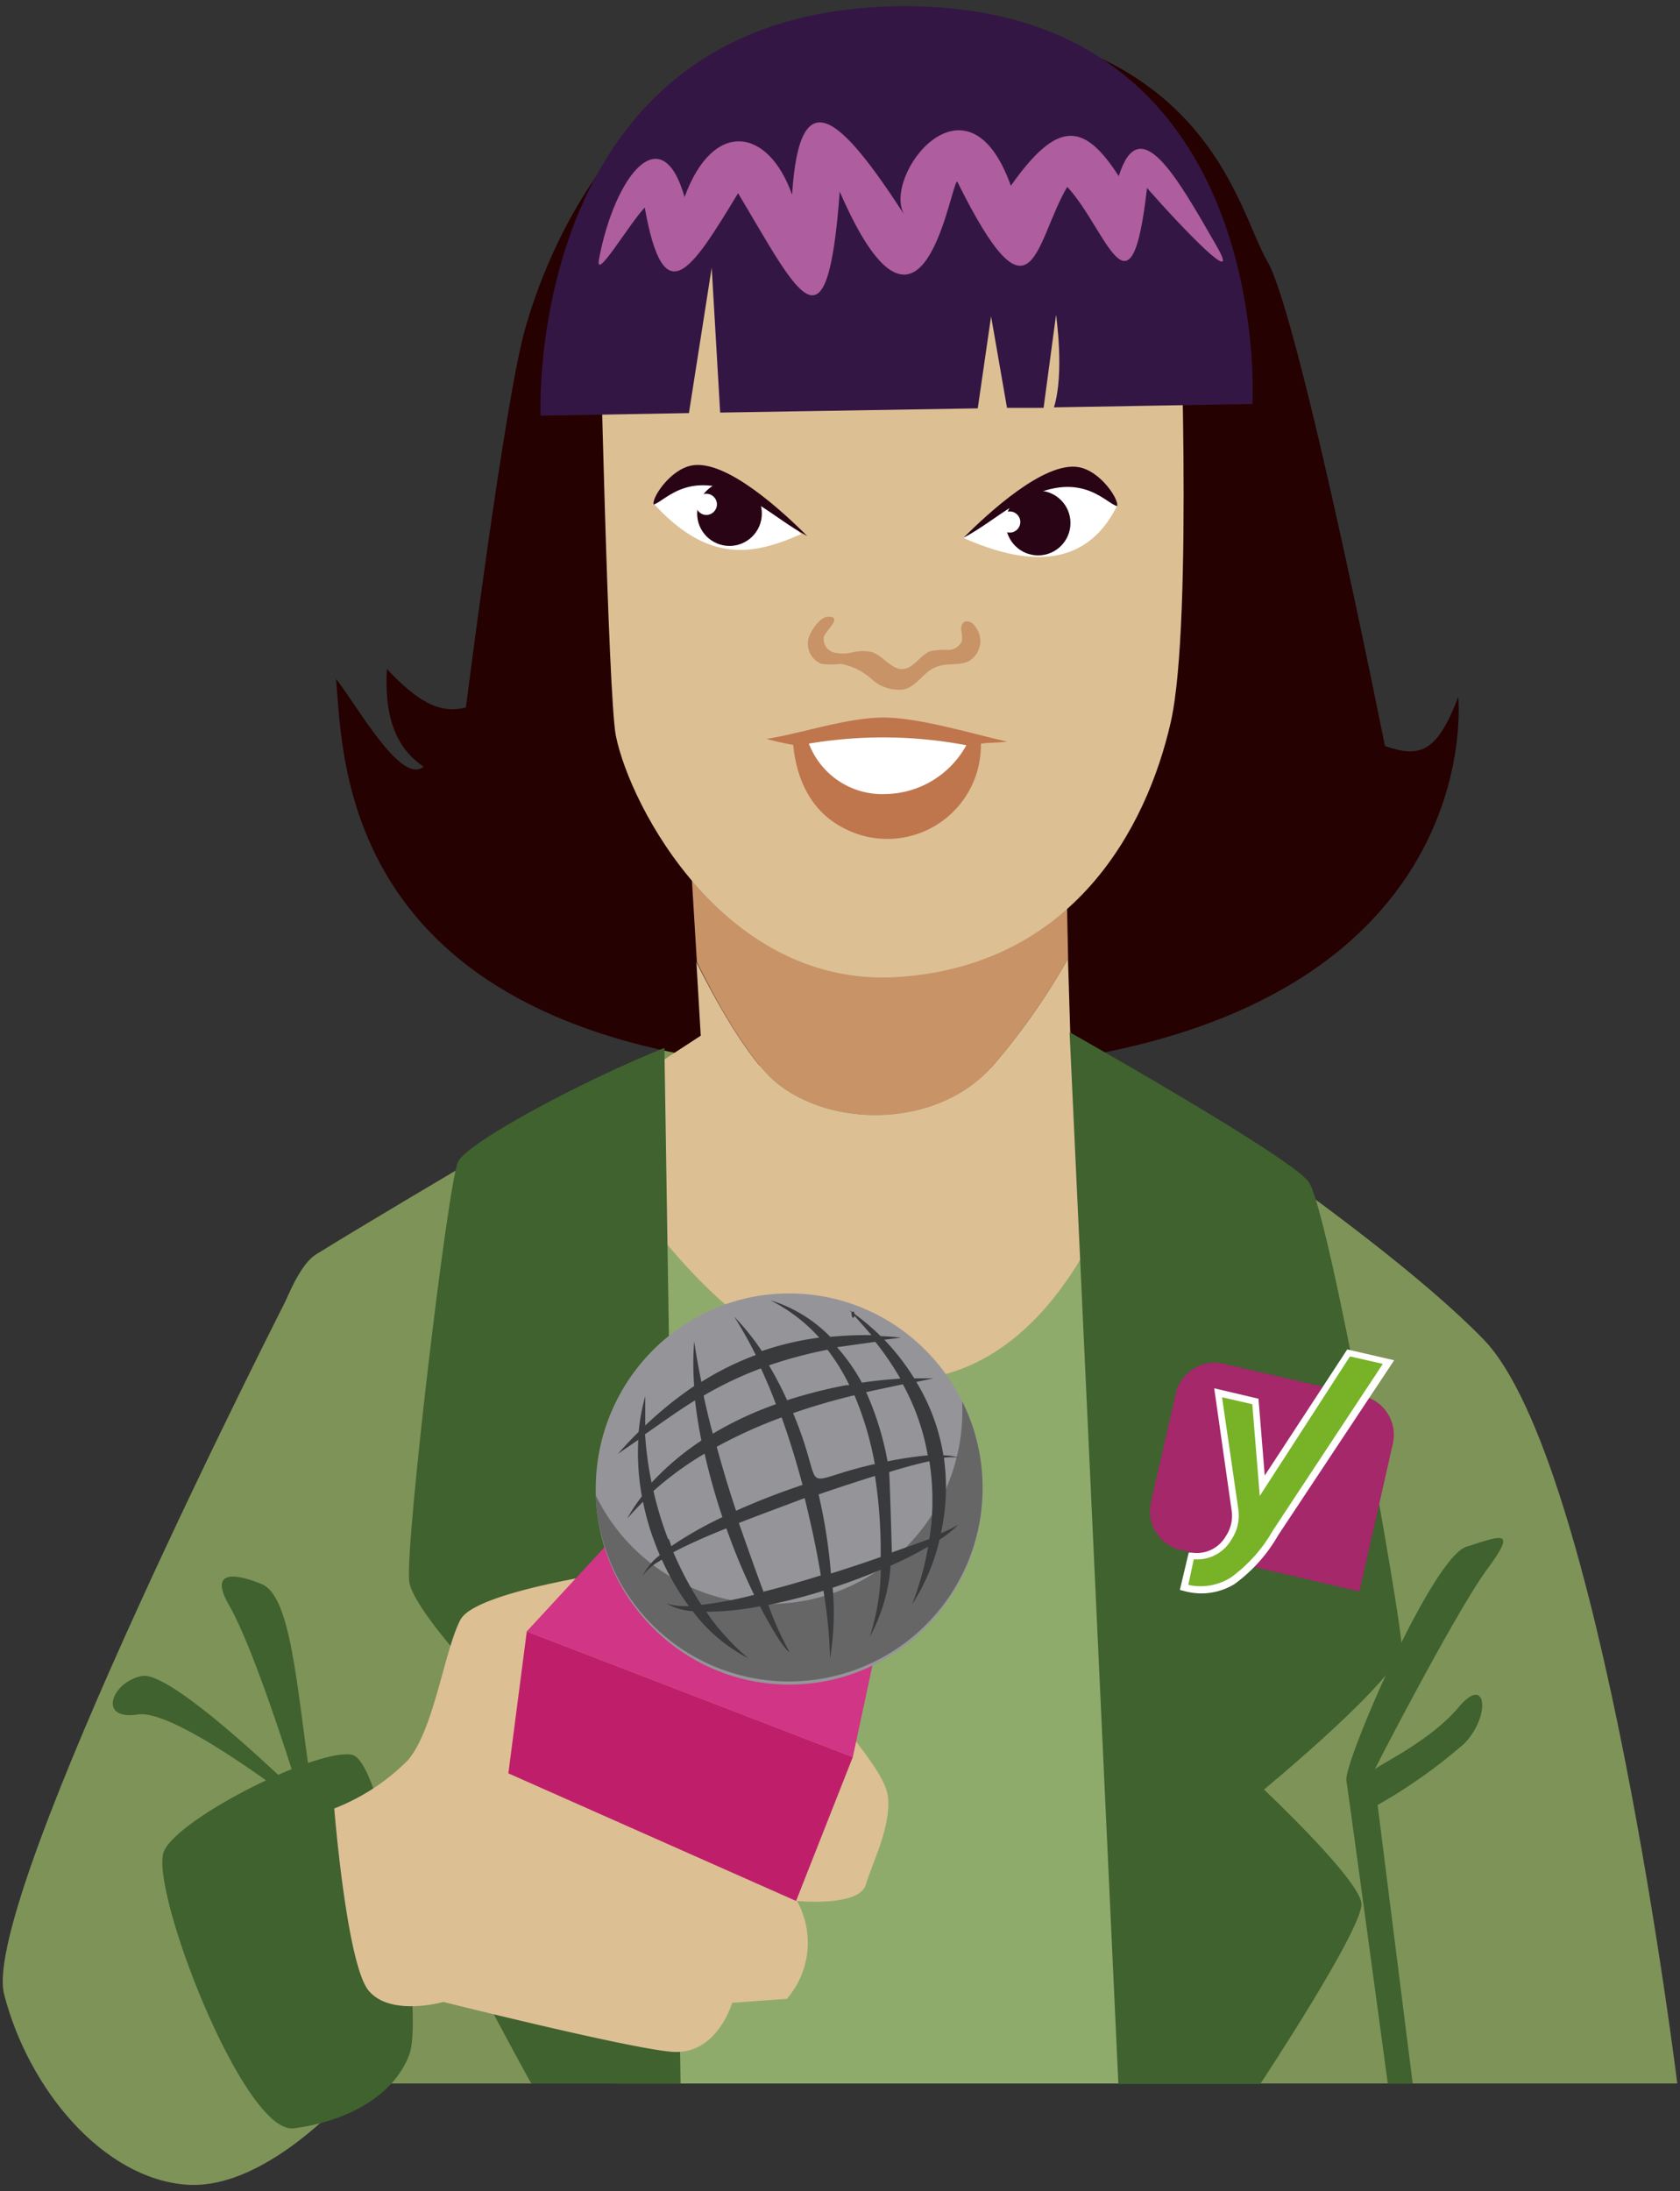 <?xml version="1.0" encoding="utf-8"?>
<svg xmlns="http://www.w3.org/2000/svg" aria-hidden="true" role="img" viewBox="0 0 135 176">
  <rect x="0" y="0" width="135" height="176" fill="#333333" stroke="none"/>
  <path d="M134.78 167.35H11.07s7.49-62.35 14.32-66.59 28-16.59 28-16.59L86 82.87s23.75 15 33.19 24.69 15.59 59.79 15.59 59.79z" fill="#7e9358"/>
  <path d="M23.44 103.53s-25.07 49-23.11 56.65S8.3 175 15 175.48s13.75-8 13.75-8l-11.66-20.63z" fill="#7e9358"/>
  <path d="M27 54.52c.65 6.68 0 31.58 44.27 31.58 49 0 45.91-30.11 45.91-30.11-1.71 4.47-3.09 4.91-5.89 3.93 0 0-6.88-34.51-9.44-38.91S97 2 72.9 1.48C50.78 1 43.79 20.69 42.16 26.55s-4.72 30.27-4.72 30.27c-2.08.57-3.93-.49-6.35-3.09-.19 3.38.47 6.19 2.95 7.85-1.79 1.5-5.26-4.77-7.04-7.06z" fill="#260101"/>
  <path d="M86 82.87L85.82 77a52.91 52.91 0 0 1-6 8.55c-4.33 5-12.76 5.11-17.3 1.52-2.12-1.66-4.62-5.92-6.56-9.79l.35 5.91-3.74 2.44L49.81 106l23.11 10.74 21.48-12.39z" fill="#ddbf94"/>
  <path d="M62.53 87.07c4.54 3.59 13 3.5 17.3-1.52a52.91 52.91 0 0 0 6-8.55l-.16-7.73c-5.1 2-12.62 1.78-16.57 1.78-5.16 0-8.61-1.71-13.29-3.17l-.39-.13.58 9.53c1.91 3.87 4.41 8.13 6.53 9.79z" fill="#c79367"/>
  <path d="M91.15 90.68s-4.56 19.83-18.55 20.18-24.1-18.23-24.1-18.23l1 74.72h40.35z" fill="#8fab6c"/>
  <path d="M48.18 24.6s.68 31.4 1.31 34.5c1.14 5.7 8.84 20.35 22.78 19.37S92.13 66.58 94.08 58c1.84-8.09.66-36.63.66-36.63C76.37 9.23 60.13 7.15 48.18 24.6z" fill="#ddbf94"/>
  <path d="M101.57 143.74s11.07-9.12 11.07-11.4-5.89-35.34-7.49-37.43-19.2-12-19.2-12l3.92 84.48h11.4s8.3-12.55 8.13-14.5-7.83-9.15-7.83-9.15zM53.39 84.17l1.3 83.18h-12S34 151.76 34.35 149.8s9.27-9.61 9.27-9.61S33.21 129.94 32.88 127 36 94.94 36.81 93.31s10.43-6.7 16.58-9.14z" fill="#3f622e"/>
  <path d="M72.27.5C42 .83 43.44 33.39 43.44 33.39l11.92-.21 1.83-11.68.68 11.64 20.7-.34 1.07-7.39 1.28 7.35h2.94l1-7.47s.69 4.72-.17 7.43l15.95-.27S102.54.18 72.27.5z" fill="#341644"/>
  <path d="M32.88 165.06c-1.3 3.42-5.21 5.37-9.27 5.89s-11.72-19.53-10.42-22.29 12.57-8.34 15.13-7.7 5.86 20.68 4.56 24.1z" fill="#3f622e"/>
  <path d="M97.75 19.74c-3.24-5.64-6.19-10.89-7.85-5.59-2.79-4.33-4.91-4.56-8.67.77-3.51-9.82-10.35-.79-8.58 2.3-5.11-7.86-8.4-11-9-1.58-1.91-5.4-6.35-6.09-8.64.19-1.85-6.48-5.62-1.69-6.88 5-.33 1.86 2.41-2.83 3.68-4.16 1.53 8.57 3.68 5.15 7.5-1.15 4.91 8.2 7.16 13.42 8.17-.13 6.39 14.73 8.65.67 9.38-.76l.06-.05c6.11 12.32 6.2 4.91 8.84.43 3.14 3.35 5.13 11.48 6.41.09 2.83 3.22 7.7 8.3 5.58 4.64z" fill="#ae5d9e"/>
  <path d="M21.16 127.3s-5-2.28-2.76 1.62 5.7 15.31 5.7 15.31-10.26-10.09-12.7-9.61-3.59 3.59-.33 3.09S25.39 146 25.39 146c-1.5-9.38-1.78-17.39-4.23-18.7zM108.19 143c-.21-1.42 6.88-17.91 9.66-18.77s4.12-1.52 1.63 1.85-9.22 16.38-9 16.05 4.45-2.27 6.73-5 2.6.76.43 2.94a42.06 42.06 0 0 1-6.94 4.91l2.82 22.38h-2s-3.11-22.97-3.33-24.36z" fill="#3f622e"/>
  <path d="M65 51.19a1.73 1.73 0 0 0 1 2.13 5.9 5.9 0 0 0 1.57 0 5.16 5.16 0 0 1 2.5 1.25 3.17 3.17 0 0 0 2.63.79c1-.29 1.53-1.38 2.47-1.77s1.87-.08 2.69-.49a1.87 1.87 0 0 0 .65-2.57 2 2 0 0 0-.36-.45.69.69 0 0 0-.6-.15c-.26.09-.34.44-.31.71a2.39 2.39 0 0 1 .06.84 1.18 1.18 0 0 1-1.11.72 6 6 0 0 0-1.4.1c-.85.3-1.34 1.37-2.23 1.44s-1.55-1-2.45-1.35a3.38 3.38 0 0 0-1.58 0 3 3 0 0 1-1.58 0 1.11 1.11 0 0 1-.75-1.24c.13-.46 1.5-1.58.44-1.61-.7-.1-1.49 1.14-1.64 1.65z" fill="#c79367"/>
  <path d="M80.93 59.56c-.74.12-1.38.06-2.11.18a7.52 7.52 0 0 1-11.29 6.63C65.09 65 64 62.51 63.74 59.83c-.73-.12-1.44-.29-2.15-.48 2.68-.39 6.74-1.82 9.76-1.71s7.45 1.49 9.58 1.92z" fill="#bf764c"/>
  <path d="M77.65 59.86a7.54 7.54 0 0 1-6.47 3.92A6.31 6.31 0 0 1 65 59.73a35.89 35.89 0 0 1 12.65.13zM77.41 43.2c6.3-5.37 10.45-6.36 12.34-2.55-2.24 4.49-6.43 5.19-12.34 2.55zM64.38 42.9c-3.6 1.57-7.28 2.53-11.79-2.38 3.53-4.13 7.59-1.71 11.79 2.38z" fill="#fff"/>
  <circle cx="58.62" cy="41.25" fill="#280415" r="2.6"/>
  <circle cx="83.42" cy="42.01" fill="#280415" r="2.6"/>
  <circle cx="56.76" cy="40.51" fill="#fff" r=".85"/>
  <circle cx="81.14" cy="41.93" fill="#fff" r=".85"/>
  <path d="M52.28 123.89L51.1 126s-12.81 1.66-14.1 4.1-2.12 8.85-4.23 11.29a17 17 0 0 1-5.91 3.87s1 12.53 2.77 14.64 6 .9 6 .9 14.59 3.66 18.29 4 4.91-3.93 4.91-3.93l4.4-.32a6.88 6.88 0 0 0 .81-7.86s5 .49 5.53-1.3 2-4.56 1.79-7-5.09-6.87-3.93-7.16l-12.53-5.37z" fill="#ddbf94"/>
  <path d="M52.09 120.47l-9.76 10.57 26.2 10.09 2.93-13.67-19.37-6.99z" fill="#d13585"/>
  <path d="M40.85 142.44l23.12 10.25 4.56-11.56-26.2-10.09-1.48 11.4z" fill="#bf1f6a"/>
  <ellipse cx="63.42" cy="119.6" fill="#959599" rx="15.55" ry="15.71"/>
  <path d="M77.33 112.59v.51a15.51 15.51 0 0 1-29.46 7 15.55 15.55 0 1 0 29.46-7.52z" fill="#666"/>
  <path d="M60.87 40.48c1.36.83 2.6 1.84 4 2.58-2-2-6.48-6.14-9.24-5.68-1.81.31-3.3 2.69-3.1 3.14.97-.25 3.09-3.32 8.34-.04zM81.42 40.62c-1.36.84-2.6 1.84-4 2.58 2-2 6.48-6.14 9.24-5.68 1.82.31 3.31 2.69 3.1 3.13-.98-.24-3.11-3.32-8.34-.03z" fill="#280415"/>
  <path d="M68.68 105.6c0 .19-.08.23-.12.24s-.09 0-.13-.24.08-.24.13-.25.08.04.12.25z" fill="#393a3c"/>
  <path d="M75.61 123.15a17.15 17.15 0 0 0 .24-6.06 3.89 3.89 0 0 1 1.18 0 3.62 3.62 0 0 0-1.22-.19 16.32 16.32 0 0 0-2.18-5.9l1.39-.29h-1.55l-.07-.1a18.5 18.5 0 0 0-2.34-3l1.34-.17c-.54-.06-1.09-.1-1.63-.12a20 20 0 0 0-2.52-2.08c.63.67 1.22 1.36 1.78 2a30.54 30.54 0 0 0-3.31.14 11.34 11.34 0 0 0-4.82-2.94 13.32 13.32 0 0 1 3.93 3 23.57 23.57 0 0 0-4.61 1.08 19.72 19.72 0 0 0-2.22-2.76 33.22 33.22 0 0 1 1.73 3.08 23.51 23.51 0 0 0-4.37 2.16c-.22-1.08-.41-2.16-.58-3.25a23.77 23.77 0 0 0 0 3.58 30.62 30.62 0 0 0-3.93 3.17v-2.36a16.48 16.48 0 0 0-.53 2.87c-.58.57-1.13 1.16-1.67 1.77l1.64-1.13a19.71 19.71 0 0 0 .29 4.54 14.08 14.08 0 0 0-1.18 1.78c.41-.46.84-.91 1.27-1.35a20.36 20.36 0 0 0 1 3.43c.11.29.23.58.35.87a4.57 4.57 0 0 0-1.39 1.69 4 4 0 0 1 1.25-1.15l.3-.19a20.57 20.57 0 0 0 2.17 3.73 5.17 5.17 0 0 1-1.79-.2 4.82 4.82 0 0 0 2.1.61 13 13 0 0 0 4.47 3.78 18.18 18.18 0 0 1-3.38-3.73 23.27 23.27 0 0 0 4.32-.44c.32.63 1.79 3.38 2.38 3.69a25.38 25.38 0 0 1-1.71-3.8 44.44 44.44 0 0 0 4.44-1.14v.06a38.88 38.88 0 0 1 .52 5.38 22.52 22.52 0 0 0 .21-5.68c1.31-.43 2.6-.91 3.87-1.45a18.16 18.16 0 0 1-.9 5.42 14.11 14.11 0 0 0 1.69-5.77h.07a30.11 30.11 0 0 0 2.94-1.5 23.8 23.8 0 0 1-1.28 4.62 16.36 16.36 0 0 0 2.2-5.18 8.29 8.29 0 0 0 1.5-1.2 10.15 10.15 0 0 1-1.39.68zm-1-6.26a30.71 30.71 0 0 0-3.29.49 23.72 23.72 0 0 0-1.72-5.56c1-.22 2-.43 2.95-.63a18.34 18.34 0 0 1 2 5.7zm-17-.69a38 38 0 0 1 5.2-2.35c.67 1.86 1.18 3.57 1.68 5.42-2 .67-3.77 1.37-5.34 2.08-.54-1.61-1-3.13-1.56-5.15zm6.14-2.7c1.56-.54 3.38-1.07 4.91-1.43a26 26 0 0 1 1.64 5.55h-.13c-6.47 1.5-3.62 2.63-6.44-4.12zm6.6-5.71a24.84 24.84 0 0 1 2 2.94c-.65.06-1.66.11-3.09.33a15.55 15.55 0 0 0-2-2.85l3-.42zm-3.85.63a16.55 16.55 0 0 1 1.75 2.84H68a38.43 38.43 0 0 0-4.75 1.21 27.57 27.57 0 0 0-1.46-2.8 36 36 0 0 1 4.66-1.25zm-5.35 1.5c.4.87.81 1.82 1.2 2.87a27.86 27.86 0 0 0-5.07 2.37c-.14-.51-.37-1.36-.74-3.06a29.88 29.88 0 0 1 4.58-2.18zm-9.3 5.27c1.45-1 2.61-1.85 4-2.71.13 1.12.3 2.14.51 3.23a21.79 21.79 0 0 0-4 3.38 27.57 27.57 0 0 1-.53-4zm1.83 8.42a28.49 28.49 0 0 1-1.17-3.85 25.87 25.87 0 0 1 4.11-3 52 52 0 0 0 1.43 5.1 30.57 30.57 0 0 0-4 2.26l-.11.08a4.76 4.76 0 0 0-.19-.57zm2.69 5.29l-.09-.12a27.21 27.21 0 0 1-2.17-4.1l.19-.1c1.29-.67 2.75-1.29 4.07-1.82a49.74 49.74 0 0 0 2.23 5.34 31.58 31.58 0 0 1-4.19.8zm5-1c-.67-1.78-1.38-3.83-2-5.57 1.85-.72 3.49-1.32 5.29-2 .92 3.73 1.24 5.89 1.3 6.21-1.49.46-2.89.88-4.59 1.3zm4.4-7.86q2.27-.78 4.54-1.49a39.71 39.71 0 0 1 .46 6.44v.07c-1.32.47-2.66.91-4 1.33a43 43 0 0 0-1-6.4zm5.9 4.71s-.16-5.79-.22-6.51c.91-.28 2-.6 3.23-.87a19.85 19.85 0 0 1 0 6.25c-1 .36-1.86.67-3 1.07z" fill="#393a3c"/>
  <path d="M109.24 127.83l-14.36-3.33a3.2 3.2 0 0 1-2.39-3.85l2-8.75a3.21 3.21 0 0 1 3.81-2.37l11.23 2.6a3.2 3.2 0 0 1 2.39 3.85z" fill="#a4286a"/>
  <path d="M108.26 112.94h-2l-4.78 6.33-.55-6.78-2.94-.7 1.35 9.4a3.28 3.28 0 0 1-.53 2.28c-.46.67 2.76-3.14 1.81-2.94 0 0 .52 4.5.61 4.39a20.52 20.52 0 0 0 1.34-1.87l7.29-11s-1.55.95-1.6.89z" fill="#a4286a"/>
  <path d="M108.35 108.64l-6.88 10.71-.55-6.78-2.94-.7 1.34 9.4a3.23 3.23 0 0 1-.52 2.28 3 3 0 0 1-2.94 1.45l-.59 2.55c2.94.69 5-.77 7.33-4.42l9.08-13.75z" fill="#77b227"/>
  <path d="M95.07 127.77l-.26-.06.71-3h.24a2.68 2.68 0 0 0 2.73-1.3 2.93 2.93 0 0 0 .48-2.08l-1.4-9.82 3.56.84.5 6.17 6.63-10.13 3.77.87-9.33 14.07a12.47 12.47 0 0 1-3.52 3.92 5.12 5.12 0 0 1-4.11.52zm.86-2.53l-.44 2.06a4.55 4.55 0 0 0 3.43-.6 12 12 0 0 0 3.36-3.76l8.84-13.39-2.64-.6-7.25 11.21-.6-7.37-2.43-.56 1.31 9a3.48 3.48 0 0 1-.58 2.47 3.15 3.15 0 0 1-3 1.54z" fill="#fff"/>
</svg>